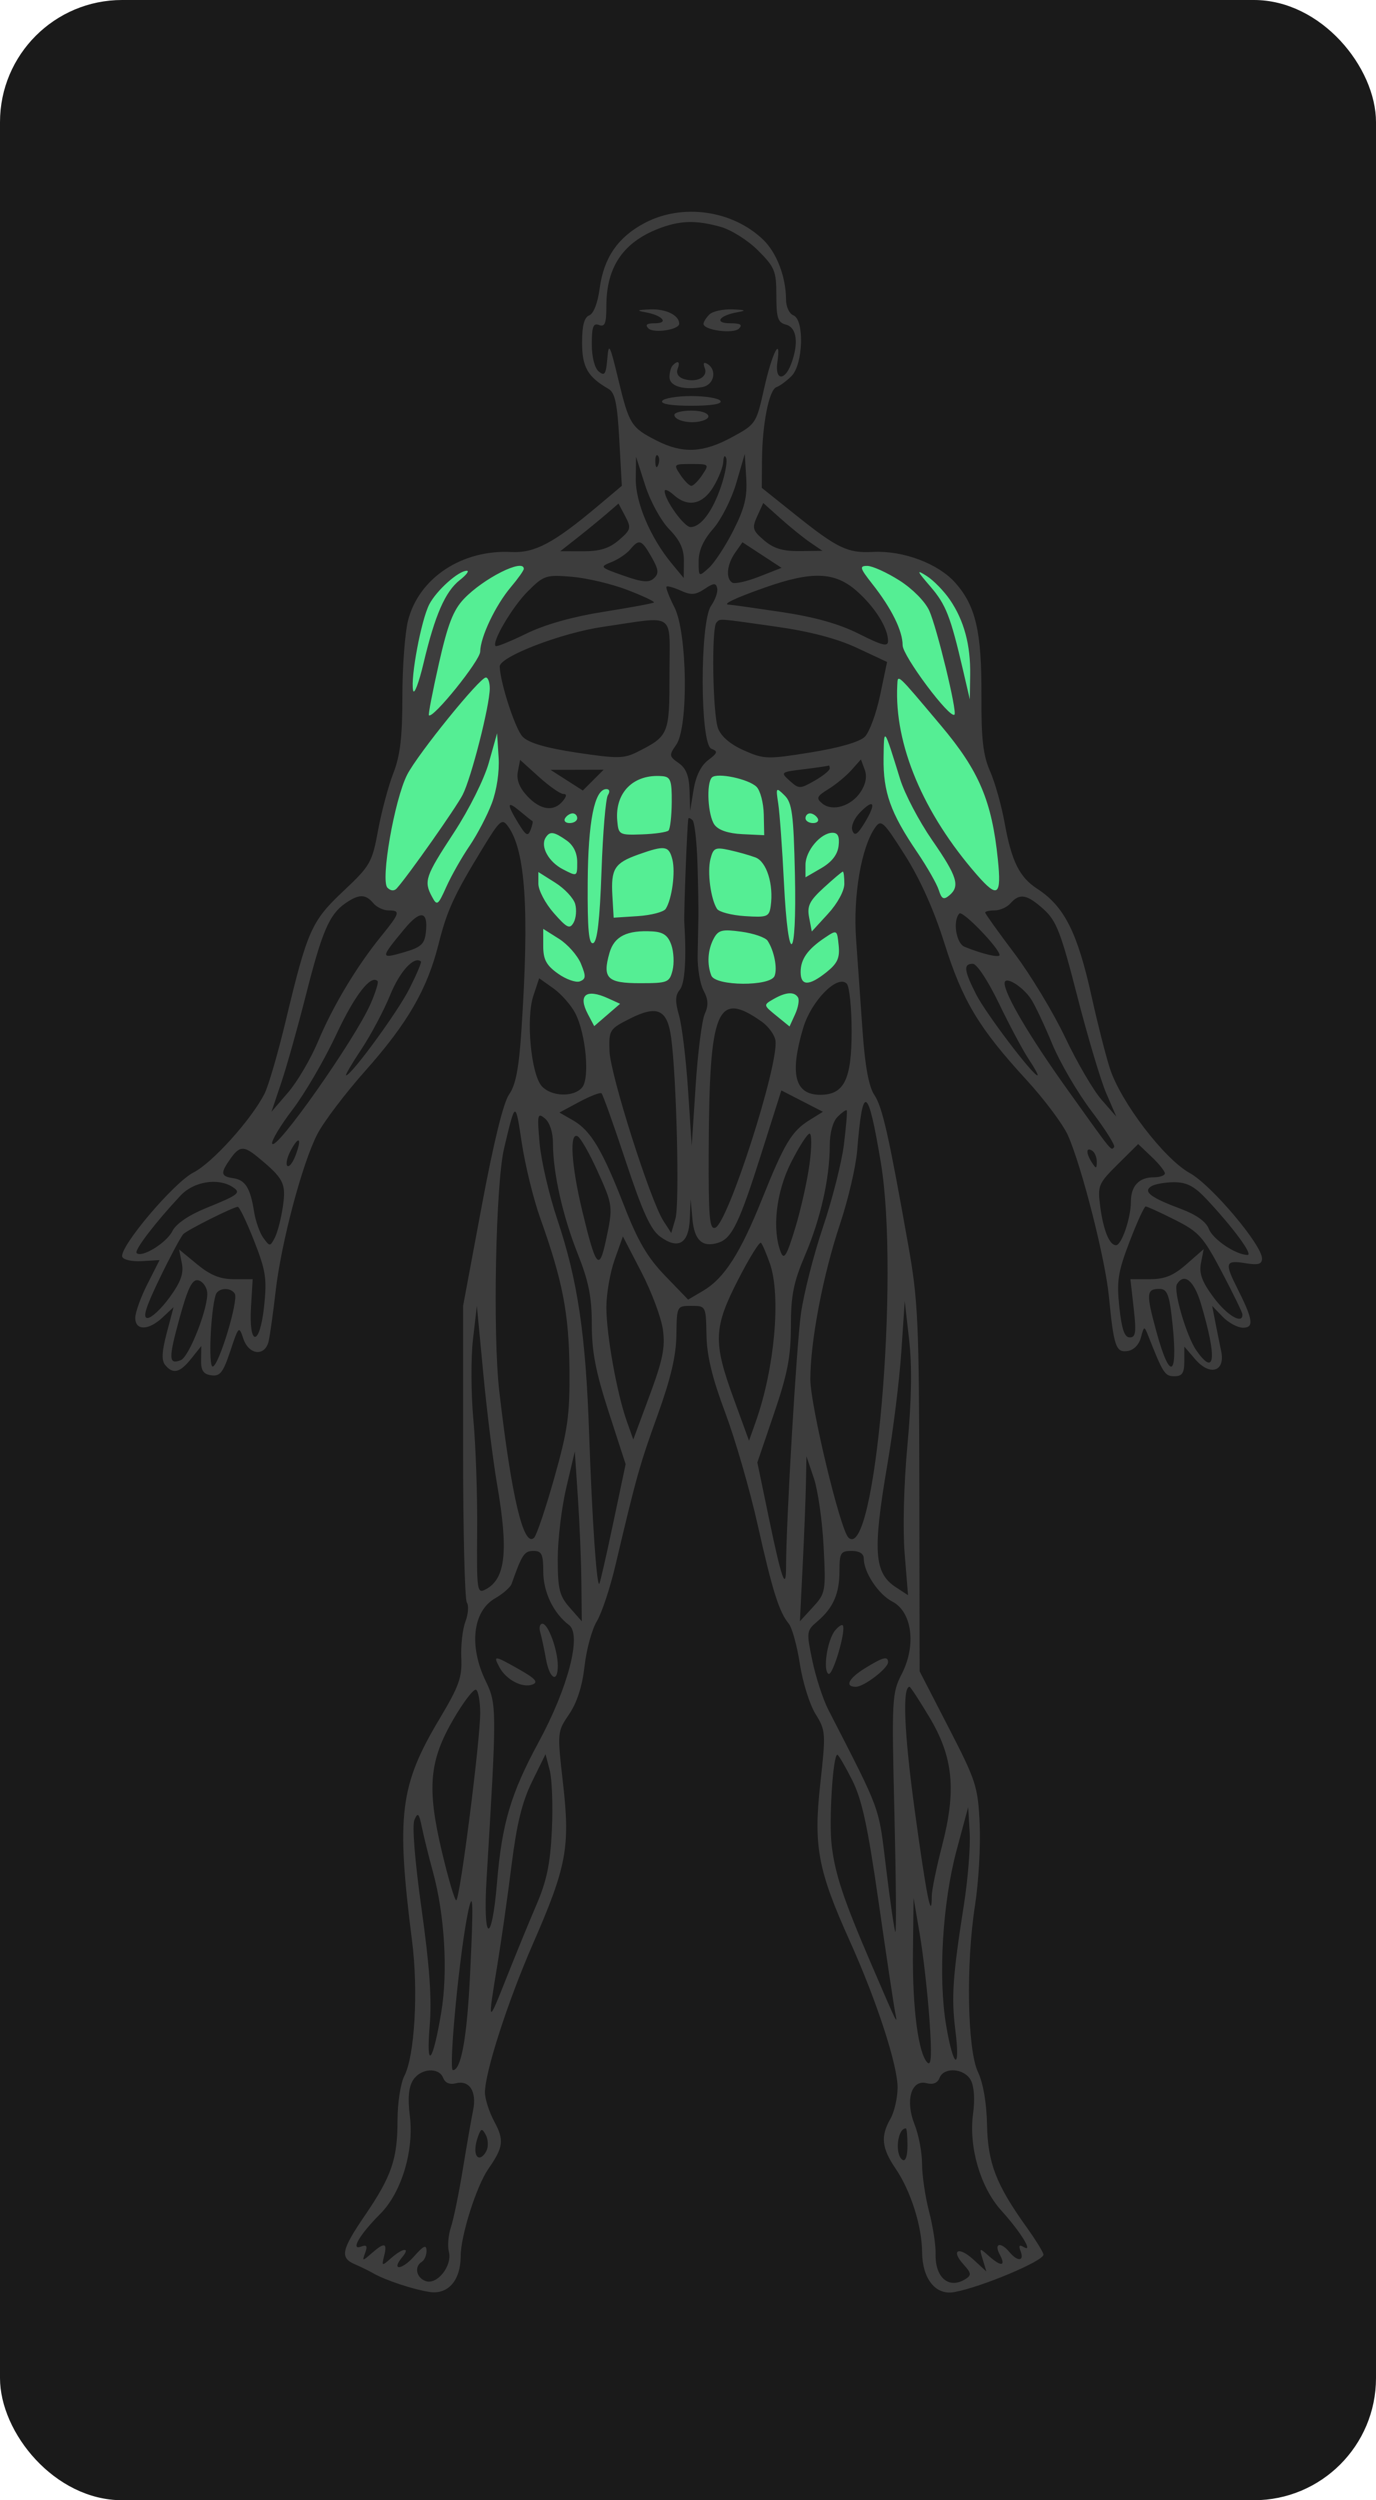 <?xml version="1.0" encoding="UTF-8"?> <svg xmlns="http://www.w3.org/2000/svg" width="169" height="307" viewBox="0 0 169 307" fill="none"> <rect width="169" height="307" rx="15" fill="#1A1A1A"></rect> <path d="M50.7 109.65L47.55 110.7L46.85 108.6V103.35L48.6 96L50.7 90.75L54.9 87.6L60.15 81.3L62.25 87.6V97.05L58.05 105.1L53.5 113.15L50.7 109.65Z" fill="#55EE94"></path> <path d="M119.65 109.65L122.8 110.7L123.5 108.6V103.35L121.75 96L119.65 90.75L115.45 87.6L110.2 81.3L108.1 87.6V97.05L112.3 105.1L116.85 113.15L119.65 109.65Z" fill="#55EE94"></path> <path d="M80.8 93.9C79.4 92.85 67.85 97.05 65.4 105.45V117.7L70.3 122.6L73.1 127.5L76.6 124.35L82.2 122.25L83.25 118.4L83.6 100.2H85.7L86.4 104.05C86.634 106.85 86.96 113.15 86.4 115.95C85.84 118.75 87.334 121.55 88.15 122.6H90.6L96.9 128.2C97.367 127.15 98.37 124.7 98.65 123.3C99 121.55 102.5 120.15 103.55 118.75C104.6 117.35 104.25 111.75 104.25 110C104.25 108.25 104.6 107.2 104.25 104.4C103.9 101.6 100.4 99.15 98.65 97.75C96.9 96.35 91.65 93.9 88.5 93.9C85.98 93.9 85.584 97.633 85.7 99.5C85 100.083 83.67 100.62 83.95 98.1C84.3 94.95 82.2 94.95 80.8 93.9Z" fill="#55EE94"></path> <path d="M50 82.35L50.7 90.75L59.45 84.8L60.5 76.75L62.95 73.95L66.8 68.7H61.2L55.6 70.1L51.4 73.95L50 82.35Z" fill="#55EE94"></path> <path d="M120 82.35L119.3 90.75L110.55 84.8L109.5 76.75L107.05 73.95L103.2 68.7H108.8L114.4 70.1L118.6 73.95L120 82.35Z" fill="#55EE94"></path> <path fill-rule="evenodd" clip-rule="evenodd" d="M79.19 27.375C75.892 29.113 74.151 31.644 73.648 35.432C73.413 37.201 72.902 38.52 72.374 38.723C71.757 38.959 71.491 39.963 71.491 42.059C71.491 45.069 72.173 46.27 74.716 47.738C75.54 48.214 75.811 49.472 76.061 53.994L76.373 59.654L73.485 62.084C68.024 66.68 65.683 67.928 62.807 67.78C56.73 67.465 51.429 70.986 50.113 76.208C49.732 77.716 49.421 81.905 49.421 85.516C49.421 90.502 49.154 92.769 48.311 94.934C47.7 96.503 46.855 99.664 46.434 101.957C45.708 105.904 45.479 106.304 42.184 109.405C38.254 113.102 37.756 114.224 35.094 125.343C34.133 129.358 32.953 133.403 32.472 134.331C30.808 137.546 26.07 142.792 23.774 143.962C21.335 145.205 14.606 153.172 15.018 154.328C15.148 154.689 16.231 154.927 17.426 154.854L19.599 154.723L18.107 157.664C17.286 159.283 16.614 161.151 16.614 161.818C16.614 163.412 18.243 163.387 19.97 161.767L21.316 160.505L20.48 163.67C19.875 165.961 19.822 167.051 20.29 167.614C21.253 168.773 22.097 168.566 23.48 166.833L24.725 165.274L24.696 166.982C24.674 168.287 24.969 168.732 25.95 168.872C27.023 169.025 27.405 168.537 28.285 165.893C29.31 162.813 29.352 162.774 29.885 164.37C30.566 166.407 32.563 166.598 33 164.668C33.167 163.93 33.55 161.182 33.851 158.561C34.54 152.568 37.116 142.862 38.973 139.261C39.752 137.751 42.416 134.236 44.893 131.451C50.054 125.646 52.468 121.472 53.854 115.959C54.907 111.775 55.743 109.955 59.289 104.141C61.386 100.702 61.661 100.462 62.378 101.441C64.549 104.407 65.027 111.685 64.032 126.639C63.728 131.203 63.329 133.257 62.527 134.385C61.828 135.369 60.618 140.302 59.157 148.134L56.877 160.348V178.223C56.877 188.054 57.084 196.4 57.337 196.769C57.591 197.139 57.513 198.192 57.164 199.108C56.815 200.024 56.587 202.032 56.657 203.569C56.767 205.959 56.377 207.048 53.978 211.062C49.097 219.231 48.647 222.888 50.617 238.401C51.389 244.48 50.93 252.448 49.667 254.887C49.199 255.791 48.825 258.209 48.825 260.327C48.825 265.097 48.105 267.207 44.849 271.985C41.906 276.302 41.718 277.221 43.605 278.036C44.344 278.355 45.35 278.848 45.842 279.133C47.306 279.98 50.78 281.132 52.778 281.431C55.037 281.77 56.579 279.992 56.579 277.05C56.579 274.527 58.512 268.427 59.981 266.31C61.835 263.641 61.94 262.799 60.712 260.51C60.079 259.33 59.562 257.724 59.562 256.94C59.562 254.432 62.361 245.76 65.464 238.659C69.592 229.209 70.042 226.806 69.149 218.973C68.433 212.683 68.436 212.643 69.901 210.486C70.869 209.062 71.517 207.042 71.793 204.591C72.023 202.541 72.702 200.059 73.301 199.075C73.899 198.09 74.927 195.007 75.583 192.223C78.145 181.357 78.579 179.809 80.767 173.754C82.379 169.292 83.041 166.472 83.075 163.923C83.123 160.359 83.128 160.348 84.912 160.348C86.695 160.348 86.702 160.363 86.769 163.923C86.816 166.474 87.475 169.204 89.071 173.456C90.3 176.733 92.086 182.9 93.04 187.16C94.871 195.344 95.681 197.918 96.88 199.374C97.285 199.866 97.896 202.086 98.237 204.309C98.578 206.532 99.443 209.298 100.159 210.456C101.419 212.491 101.438 212.777 100.746 219.031C99.9 226.686 100.455 229.649 104.357 238.304C107.682 245.681 110.267 253.613 110.242 256.363C110.23 257.625 109.837 259.329 109.369 260.148C108.131 262.31 108.28 263.757 109.999 266.284C111.857 269.016 113.226 273.328 113.252 276.533C113.28 279.82 114.91 281.857 117.186 281.448C120.487 280.855 128.158 277.637 128.158 276.845C128.158 276.584 127.224 275.066 126.084 273.472C122.338 268.24 121.323 265.612 121.228 260.898C121.174 258.214 120.753 255.766 120.114 254.421C118.806 251.668 118.621 241.165 119.754 233.932C120.191 231.146 120.447 226.668 120.323 223.98C120.112 219.371 119.896 218.698 116.523 212.153L112.947 205.214L112.912 182.781C112.879 162.352 112.758 159.683 111.554 152.9C109.144 139.318 108.378 135.934 107.377 134.43C106.708 133.424 106.243 130.908 105.945 126.684C105.702 123.243 105.341 118.12 105.143 115.299C104.769 109.975 105.783 104.04 107.48 101.62C108.216 100.57 108.493 100.827 111.148 105.013C113.012 107.953 114.712 111.744 115.992 115.817C118.214 122.886 120.222 126.232 126.046 132.572C128.265 134.987 130.571 138.07 131.17 139.422C132.866 143.253 135.739 154.544 136.191 159.156C136.799 165.365 137.051 166.101 138.496 165.891C139.239 165.783 139.897 165.11 140.13 164.221C140.496 162.824 140.549 162.805 140.988 163.923C142.844 168.644 143.064 168.987 144.233 168.987C145.2 168.987 145.456 168.605 145.456 167.167V165.346L146.8 166.907C148.608 169.006 150.509 168.42 149.987 165.922C149.791 164.986 149.462 163.35 149.254 162.284L148.876 160.348L150.172 161.689C150.885 162.426 152.012 163.029 152.677 163.029C154.05 163.029 153.897 162.01 151.941 158.137C150.392 155.071 150.507 154.711 152.912 155.101C154.534 155.364 155 155.236 155 154.53C155 152.867 148.776 145.501 146.144 144.049C142.978 142.302 137.618 135.279 136.303 131.153C135.781 129.514 134.794 125.634 134.11 122.529C132.342 114.497 130.741 111.307 127.382 109.123C125.203 107.707 124.234 105.745 123.388 101.039C123.008 98.922 122.204 96.07 121.601 94.699C120.741 92.741 120.513 90.76 120.541 85.463C120.581 77.619 119.85 74.425 117.368 71.602C115.259 69.202 110.941 67.577 107.185 67.77C104.081 67.929 102.842 67.329 97.588 63.124L93.561 59.901L93.588 56.501C93.622 52.044 94.457 47.837 95.37 47.533C95.769 47.4 96.6 46.788 97.215 46.174C98.651 44.739 98.816 39.246 97.439 38.718C96.947 38.529 96.542 37.667 96.54 36.8C96.534 33.997 95.397 31.024 93.714 29.414C89.943 25.805 83.805 24.944 79.19 27.375ZM88.478 27.846C89.799 28.213 91.848 29.501 93.1 30.752C95.158 32.807 95.351 33.281 95.351 36.278C95.351 39.054 95.534 39.603 96.544 39.867C97.874 40.214 98.122 42.181 97.155 44.72C96.346 46.846 95.152 46.684 95.474 44.492C95.975 41.075 94.817 43.354 93.854 47.679C92.888 52.015 92.843 52.084 89.897 53.685C86.345 55.616 83.841 55.728 80.641 54.097C77.509 52.501 77.27 52.118 75.929 46.546C74.894 42.249 74.761 42.004 74.589 44.055C74.428 45.955 74.255 46.213 73.541 45.62C73.03 45.197 72.684 43.833 72.684 42.239C72.684 40.108 72.866 39.636 73.579 39.91C74.293 40.183 74.474 39.71 74.474 37.571C74.474 32.643 76.659 29.565 81.334 27.91C83.709 27.068 85.611 27.051 88.478 27.846ZM79.246 38.336C81.351 38.713 82.213 39.694 80.439 39.694C79.434 39.694 79.195 39.882 79.636 40.323C80.282 40.967 83.421 40.491 83.421 39.749C83.421 38.715 81.806 37.914 79.872 37.988C78.243 38.05 78.098 38.131 79.246 38.336ZM87.119 38.622C86.726 39.015 86.404 39.53 86.404 39.766C86.404 40.544 90.071 41.036 90.757 40.35C91.235 39.873 90.944 39.694 89.684 39.694C87.672 39.694 88.297 38.745 90.579 38.336C91.727 38.131 91.582 38.05 89.953 37.988C88.788 37.943 87.513 38.228 87.119 38.622ZM82.626 44.858C82.407 45.076 82.228 45.728 82.228 46.306C82.228 47.419 83.913 47.931 86.254 47.53C87.694 47.284 88.111 45.445 86.899 44.696C86.437 44.411 86.323 44.584 86.563 45.207C86.986 46.309 85.56 47.035 83.964 46.529C83.328 46.327 83.022 45.834 83.217 45.324C83.567 44.412 83.291 44.194 82.626 44.858ZM81.334 49.227C81.102 49.602 82.433 49.823 84.912 49.823C87.392 49.823 88.723 49.602 88.491 49.227C88.289 48.9 86.678 48.632 84.912 48.632C83.147 48.632 81.536 48.9 81.334 49.227ZM82.825 50.945C82.825 51.6 84.564 52.045 85.956 51.746C87.802 51.351 87.069 50.419 84.912 50.419C83.764 50.419 82.825 50.656 82.825 50.945ZM80.846 57.085C80.656 57.56 80.514 57.419 80.486 56.724C80.46 56.096 80.601 55.745 80.799 55.943C80.997 56.141 81.019 56.655 80.846 57.085ZM88.546 59.763C87.508 62.806 86.067 64.719 84.811 64.719C84.027 64.719 81.638 61.402 81.634 60.307C81.633 60.01 82.123 60.211 82.723 60.753C84.464 62.328 86.278 61.974 87.603 59.803C88.253 58.738 88.808 57.33 88.834 56.675C88.862 56.02 89.02 55.823 89.188 56.238C89.355 56.652 89.066 58.239 88.546 59.763ZM90.077 65.124C89.113 67.031 87.757 69.102 87.065 69.727C85.81 70.859 85.807 70.857 85.807 68.911C85.807 67.595 86.388 66.3 87.594 64.928C88.577 63.81 89.853 61.284 90.428 59.316L91.474 55.738L91.653 58.697C91.793 61.022 91.456 62.398 90.077 65.124ZM82.188 64.975C83.528 66.356 84.012 67.411 83.996 68.918L83.975 70.975L82.497 69.187C79.885 66.03 78.05 61.707 78.085 58.793L78.117 56.079L79.238 59.584C79.868 61.555 81.16 63.916 82.188 64.975ZM86.254 58.314C85.764 59.051 85.161 59.654 84.912 59.654C84.664 59.654 84.061 59.051 83.57 58.314C82.7 57.003 82.73 56.973 84.912 56.973C87.095 56.973 87.125 57.003 86.254 58.314ZM76.01 66.321C74.824 67.34 73.679 67.696 71.607 67.691L68.807 67.685L70.884 66.053C72.026 65.155 73.636 63.838 74.463 63.127L75.965 61.832L76.789 63.388C77.552 64.829 77.495 65.045 76.01 66.321ZM99.532 66.624L101.018 67.635L98.218 67.667C96.136 67.69 95.014 67.351 93.843 66.345C92.418 65.12 92.339 64.84 93.006 63.378L93.742 61.764L95.894 63.688C97.077 64.747 98.715 66.068 99.532 66.624ZM80.021 68.396C80.896 69.933 80.951 70.411 80.319 71.003C79.708 71.574 78.912 71.505 76.562 70.677C73.675 69.659 73.628 69.606 75.095 69.022C75.929 68.689 76.968 67.987 77.405 67.462C78.504 66.14 78.793 66.243 80.021 68.396ZM93.24 70.804C91.727 71.398 90.242 71.73 89.938 71.543C89.109 71.031 89.273 69.316 90.287 67.869L91.188 66.584L93.59 68.155L95.991 69.725L93.24 70.804ZM64.334 69.846C64.334 70.045 63.621 71.05 62.75 72.081C60.851 74.327 58.996 78.228 58.978 80.013C58.967 81.113 53.157 88.316 52.676 87.828C52.584 87.734 53.137 84.878 53.904 81.48C54.994 76.656 55.668 74.913 56.983 73.531C59.389 71.003 64.334 68.523 64.334 69.846ZM110.449 71.263C112.074 72.291 113.624 73.86 114.133 74.986C115.076 77.08 117.58 87.4 117.229 87.75C116.667 88.312 110.86 80.543 110.86 79.228C110.86 77.455 109.506 74.715 107.149 71.719C105.601 69.752 105.525 69.485 106.517 69.485C107.137 69.485 108.906 70.285 110.449 71.263ZM56.471 71.229C54.684 72.634 53.417 75.533 52.027 81.402C51.445 83.859 50.865 85.38 50.738 84.78C50.404 83.196 51.733 76.124 52.724 74.209C53.611 72.496 56.31 70.081 57.337 70.081C57.665 70.081 57.275 70.598 56.471 71.229ZM116.67 73.647C118.406 76.188 119.215 79.194 119.158 82.891L119.111 85.87L118.281 82.295C116.742 75.673 116.182 74.24 114.263 72.013C112.573 70.052 112.525 69.904 113.842 70.743C114.662 71.266 115.935 72.572 116.67 73.647ZM77.05 72.436C78.959 73.171 80.43 73.863 80.32 73.974C80.209 74.085 77.438 74.599 74.164 75.116C70.33 75.721 66.942 76.677 64.647 77.8C62.686 78.759 60.985 79.447 60.867 79.329C60.373 78.835 62.92 74.512 64.829 72.606C66.788 70.648 67.056 70.559 70.235 70.822C72.074 70.975 75.141 71.701 77.05 72.436ZM105.203 72.552C107.436 74.511 109.07 77.109 109.07 78.7C109.07 79.448 108.374 79.28 105.517 77.84C103.071 76.606 100.099 75.768 95.977 75.15C92.685 74.656 89.81 74.252 89.589 74.252C88.571 74.252 90.195 73.465 93.945 72.144C99.739 70.101 102.523 70.203 105.203 72.552ZM87.34 74.373C85.938 76.372 85.965 91.4 87.371 91.939C88.201 92.257 88.144 92.457 86.973 93.338C86.096 94 85.457 95.297 85.186 96.97L84.763 99.574L84.689 97.076C84.635 95.264 84.268 94.335 83.355 93.696C82.172 92.869 82.154 92.732 83.057 91.444C84.572 89.283 84.419 77.674 82.834 74.568C82.182 73.291 81.745 72.152 81.862 72.036C81.979 71.919 82.77 72.141 83.622 72.528C84.877 73.1 85.427 73.06 86.532 72.32C87.654 71.569 87.929 71.552 88.086 72.222C88.191 72.671 87.855 73.639 87.34 74.373ZM82.228 82.799C82.228 90.171 82.144 90.374 78.291 92.322C76.643 93.155 75.835 93.165 70.88 92.422C67.076 91.851 64.965 91.234 64.199 90.47C63.309 89.58 61.476 83.998 61.373 81.857C61.313 80.648 68.933 77.713 74.074 76.965C83.159 75.641 82.228 74.975 82.228 82.799ZM95.329 76.947C99.501 77.54 102.793 78.405 105.26 79.558L108.95 81.282L108.095 85.364C107.625 87.609 106.78 89.904 106.217 90.465C105.578 91.102 103.086 91.823 99.581 92.387C94.246 93.246 93.842 93.234 91.377 92.145C89.724 91.415 88.57 90.434 88.191 89.439C87.53 87.703 87.369 77.061 87.995 76.437C88.493 75.939 87.966 75.902 95.329 76.947ZM60.154 84.53C60.147 86.654 57.875 95.561 56.82 97.6C55.982 99.219 50.139 107.515 48.736 109.078C48.418 109.433 47.989 109.405 47.587 109.003C46.714 108.131 48.449 98.178 50.004 95.132C51.301 92.594 58.916 83.189 59.675 83.189C59.941 83.189 60.156 83.793 60.154 84.53ZM115.593 89.122C120.254 94.658 121.821 98.352 122.559 105.546C123.014 109.99 122.543 110.345 120.018 107.459C113.379 99.867 109.823 91.409 110.203 84.113C110.274 82.747 110.062 82.55 115.593 89.122ZM110.558 95.683C111.113 97.476 112.884 100.846 114.494 103.172C117.584 107.638 117.948 108.823 116.577 109.959C115.898 110.522 115.647 110.39 115.299 109.288C115.062 108.533 113.857 106.426 112.622 104.605C109.38 99.828 108.467 97.264 108.521 93.096C108.571 89.201 108.539 89.16 110.558 95.683ZM60.401 98.646C59.838 100.14 58.6 102.502 57.65 103.896C56.7 105.29 55.427 107.536 54.821 108.887C53.793 111.181 53.676 111.262 53.062 110.116C52.03 108.19 52.218 107.637 55.73 102.268C57.622 99.379 59.467 95.682 60.044 93.629L61.053 90.041L61.239 92.986C61.351 94.752 61.016 97.017 60.401 98.646ZM69.18 97.489C69.64 97.489 69.617 97.768 69.106 98.382C68.001 99.711 66.35 99.469 64.747 97.742C63.787 96.708 63.414 95.735 63.6 94.758L63.878 93.307L66.195 95.398C67.47 96.548 68.813 97.489 69.18 97.489ZM105.709 97.23C104.554 98.992 102.24 99.694 100.994 98.661C100.209 98.01 100.307 97.779 101.747 96.892C102.658 96.331 103.929 95.282 104.571 94.561L105.738 93.25L106.204 94.508C106.51 95.334 106.34 96.268 105.709 97.23ZM101.909 94.361C101.906 94.606 101.065 95.285 100.038 95.869C98.247 96.888 98.123 96.888 96.99 95.869C95.835 94.832 95.874 94.799 98.711 94.454C100.308 94.26 101.682 94.059 101.763 94.007C101.845 93.956 101.911 94.115 101.909 94.361ZM72.862 95.788L71.582 97.068L69.598 95.799L67.614 94.53L70.878 94.52L74.142 94.51L72.862 95.788ZM82.503 98.506C82.489 100.212 82.311 101.776 82.107 101.98C81.902 102.184 80.436 102.397 78.85 102.453C76.051 102.55 75.96 102.5 75.81 100.766C75.509 97.298 77.824 95.008 81.334 95.303C82.364 95.39 82.523 95.825 82.503 98.506ZM92.911 96.606C93.374 97.056 93.776 98.578 93.806 99.988L93.86 102.553L91.184 102.426C89.449 102.344 88.243 101.938 87.754 101.27C86.94 100.158 86.723 96.177 87.438 95.462C88.066 94.835 91.917 95.639 92.911 96.606ZM74.658 97.638C74.393 98.048 74.041 102.249 73.877 106.974C73.67 112.944 73.359 115.638 72.857 115.804C72.315 115.984 72.146 114.135 72.181 108.404C72.228 100.834 73.014 96.893 74.479 96.893C74.868 96.893 74.942 97.2 74.658 97.638ZM97.632 107.34C97.875 118.203 96.817 119.007 96.284 108.363C96.075 104.185 95.76 99.827 95.584 98.68C95.275 96.67 95.303 96.633 96.351 97.657C97.284 98.568 97.466 99.945 97.632 107.34ZM106.193 101.034C105.314 102.479 104.965 102.701 104.692 101.991C104.487 101.459 104.897 100.499 105.66 99.725C107.377 97.982 107.648 98.645 106.193 101.034ZM65.392 100.823C65.481 100.862 65.38 101.349 65.166 101.904C64.843 102.745 64.589 102.606 63.661 101.082C62.187 98.662 62.251 98.25 63.886 99.624C64.625 100.245 65.302 100.785 65.392 100.823ZM70.895 100.468C70.895 100.796 70.476 101.064 69.965 101.064C69.454 101.064 69.201 100.796 69.404 100.468C69.606 100.14 70.025 99.872 70.334 99.872C70.643 99.872 70.895 100.14 70.895 100.468ZM100.421 100.468C100.624 100.796 100.371 101.064 99.86 101.064C99.349 101.064 98.93 100.796 98.93 100.468C98.93 100.14 99.182 99.872 99.491 99.872C99.8 99.872 100.218 100.14 100.421 100.468ZM85.664 106.029C85.749 108.705 85.8 111.699 85.777 112.682C85.754 113.665 85.712 115.754 85.684 117.324C85.655 118.895 85.984 120.836 86.414 121.639C86.995 122.723 87.032 123.458 86.56 124.494C86.21 125.261 85.706 129.218 85.44 133.288L84.957 140.686L84.506 133.834C84.259 130.065 83.762 125.957 83.403 124.704C82.907 122.972 82.927 122.214 83.487 121.541C84.119 120.779 84.324 117.76 84.046 113.278C83.974 112.107 84.407 101.004 84.544 100.517C84.583 100.381 84.816 100.47 85.062 100.716C85.307 100.962 85.579 103.353 85.664 106.029ZM69.569 103.183C70.433 103.787 70.895 104.727 70.895 105.879C70.895 107.643 70.89 107.646 69.148 106.746C67.372 105.829 66.34 103.947 67.014 102.857C67.522 102.035 68.019 102.099 69.569 103.183ZM102.996 103.865C102.87 104.941 102.164 105.848 100.869 106.601L98.93 107.727V106.183C98.93 104.47 100.802 102.255 102.25 102.255C102.914 102.255 103.13 102.721 102.996 103.865ZM82.581 105.537C82.973 107.098 82.529 110.395 81.765 111.595C81.519 111.98 79.98 112.382 78.343 112.489L75.369 112.682L75.213 110.001C75.021 106.684 75.471 105.97 78.411 104.923C81.663 103.766 82.154 103.838 82.581 105.537ZM92.784 105.283C94.161 105.802 95.035 108.593 94.657 111.264C94.472 112.573 94.227 112.667 91.482 112.489C89.845 112.382 88.306 111.98 88.06 111.595C87.288 110.382 86.853 107.092 87.255 105.494C87.6 104.119 87.841 104.001 89.557 104.374C90.611 104.603 92.063 105.012 92.784 105.283ZM70.644 111.001C70.841 111.714 70.755 112.739 70.453 113.279C69.98 114.124 69.641 113.961 68.013 112.11C66.974 110.927 66.123 109.311 66.123 108.518V107.077L68.204 108.39C69.348 109.112 70.446 110.287 70.644 111.001ZM103.702 108.52C103.702 109.389 102.863 110.934 101.703 112.197L99.705 114.376L99.377 112.661C99.105 111.242 99.417 110.609 101.194 108.985C102.373 107.905 103.42 107.022 103.52 107.022C103.62 107.022 103.702 107.696 103.702 108.52ZM45.842 110.895C46.251 111.386 47.089 111.789 47.705 111.789C49.226 111.789 49.139 112.095 46.808 114.965C43.799 118.67 40.886 123.527 39.061 127.881C38.167 130.014 36.514 132.829 35.388 134.137L33.341 136.515L34.545 132.94C35.208 130.974 36.559 126.174 37.548 122.273C39.546 114.388 40.438 112.299 42.393 110.931C44.057 109.766 44.898 109.758 45.842 110.895ZM128.17 111.64C129.751 113.062 130.297 114.472 132.314 122.335C133.592 127.316 135.193 132.678 135.872 134.251L137.107 137.111L135.284 135.026C134.28 133.879 132.276 130.445 130.828 127.395C129.38 124.345 126.577 119.703 124.598 117.08C122.619 114.457 121 112.194 121 112.049C121 111.906 121.526 111.789 122.17 111.789C122.813 111.789 123.685 111.396 124.108 110.917C125.232 109.644 126.13 109.804 128.17 111.64ZM52.301 114.523C52.137 115.941 51.697 116.329 49.556 116.945C46.688 117.771 46.693 117.656 49.682 114.056C51.657 111.675 52.612 111.846 52.301 114.523ZM122.764 117.258C122.788 117.646 120.678 117.154 118.465 116.255C117.425 115.833 116.991 113.012 117.837 112.168C118.231 111.774 122.71 116.402 122.764 117.258ZM71.351 118.331C71.987 119.877 71.967 120.213 71.222 120.499C70.737 120.685 69.526 120.258 68.53 119.549C67.099 118.531 66.719 117.821 66.719 116.158V114.055L68.658 115.278C69.724 115.95 70.936 117.324 71.351 118.331ZM82.453 116.025C82.751 116.88 82.818 118.287 82.601 119.153C82.228 120.635 81.998 120.726 78.62 120.726C74.572 120.726 73.962 120.12 74.86 116.992C75.442 114.967 77.009 114.186 80.13 114.367C81.463 114.444 82.044 114.859 82.453 116.025ZM94.28 115.517C95.078 116.735 95.502 118.876 95.136 119.831C94.632 121.142 87.869 121.101 87.362 119.783C86.813 118.355 86.927 116.614 87.657 115.251C88.225 114.191 88.683 114.077 91.054 114.402C92.562 114.608 94.013 115.11 94.28 115.517ZM101.513 119.37C99.358 121.093 98.334 121.087 98.334 119.35C98.334 117.771 99.192 116.557 101.316 115.135C102.8 114.142 102.808 114.147 103.005 116.079C103.161 117.626 102.858 118.295 101.513 119.37ZM50.278 121.412C48.842 124.258 43.148 132.046 42.504 132.046C42.365 132.046 43.211 130.603 44.383 128.839C45.556 127.074 47.152 124.068 47.929 122.158C49.103 119.271 50.874 117.346 51.698 118.06C51.803 118.15 51.164 119.658 50.278 121.412ZM122.714 123.258C124.017 125.961 125.666 129.045 126.38 130.11C127.094 131.175 127.565 132.046 127.426 132.046C126.845 132.046 121.054 124.401 119.884 122.09C118.389 119.137 118.303 118.343 119.48 118.343C119.976 118.343 121.359 120.445 122.714 123.258ZM45.517 123.252C43.611 127.617 33.802 141.545 33.426 140.419C33.313 140.081 34.449 138.192 35.949 136.222C37.449 134.251 39.854 130.124 41.291 127.051C43.563 122.195 45.543 119.633 46.378 120.467C46.514 120.603 46.127 121.856 45.517 123.252ZM70.656 124.415C71.953 126.921 72.459 132.372 71.501 133.525C70.481 134.752 67.717 134.668 66.544 133.374C65.224 131.916 64.58 125.081 65.501 122.293L66.22 120.118L67.97 121.362C68.933 122.047 70.141 123.421 70.656 124.415ZM104.597 126.651C104.597 132.559 103.67 134.43 100.746 134.43C97.612 134.43 96.962 131.892 98.645 126.229C99.634 122.904 102.845 119.631 103.993 120.778C104.325 121.11 104.597 123.753 104.597 126.651ZM126.642 122.689C127.119 123.418 128.286 125.889 129.233 128.18C130.18 130.47 132.352 134.185 134.06 136.436C135.767 138.687 137.016 140.675 136.836 140.855C136.413 141.278 136.786 141.737 131.145 133.852C126.478 127.328 123.386 122.097 123.386 120.725C123.386 119.763 125.597 121.098 126.642 122.689ZM74.693 122.586L76.161 123.254L74.572 124.625L72.983 125.996L72.211 124.539C70.952 122.162 71.982 121.352 74.693 122.586ZM98.008 122.469C98.195 122.772 98.039 123.699 97.66 124.53L96.972 126.039L95.354 124.723C93.745 123.414 93.743 123.403 94.991 122.683C96.514 121.805 97.552 121.732 98.008 122.469ZM82.431 127.412C83.103 132.401 83.472 147.865 82.963 149.617L82.444 151.399L81.481 149.915C79.879 147.447 74.952 131.936 74.859 129.067C74.775 126.468 74.852 126.346 77.388 125.068C80.74 123.379 81.965 123.948 82.431 127.412ZM93.561 125.452C94.382 126.032 95.137 127.07 95.24 127.761C95.677 130.693 89.43 150.144 87.856 150.747C87.133 151.025 87.007 149.536 87.044 141.114C87.119 123.833 88.062 121.568 93.561 125.452ZM76.86 142.604C78.901 148.769 79.909 150.98 81.064 151.833C83.288 153.472 84.591 152.714 84.719 149.708L84.822 147.24L85.048 149.72C85.284 152.311 86.278 153.209 88.224 152.593C89.887 152.065 90.802 150.176 93.472 141.757L95.966 133.891L98.518 135.203L101.071 136.515L99.436 137.529C97.237 138.894 96.352 140.361 93.621 147.167C90.921 153.895 88.958 156.959 86.368 158.487L84.516 159.579L81.687 156.648C79.523 154.406 78.343 152.394 76.669 148.095C73.988 141.204 72.562 138.817 70.386 137.57L68.709 136.608L71.144 135.302C72.483 134.583 73.713 134.108 73.877 134.246C74.041 134.383 75.383 138.144 76.86 142.604ZM108.184 142.761C110.53 156.859 107.473 192.059 104.189 188.778C103.187 187.778 99.526 172.536 99.526 169.368C99.526 164.686 101.081 156.546 103.166 150.312C104.17 147.311 105.119 143.248 105.277 141.282C105.946 132.938 106.606 133.273 108.184 142.761ZM66.353 149.576C69.1 157.256 69.878 161.271 69.941 168.094C69.992 173.777 69.746 175.552 68.083 181.448C67.028 185.189 65.912 188.502 65.603 188.812C64.313 190.1 62.826 183.845 61.319 170.802C60.511 163.802 60.88 145.331 61.915 140.984C63.314 135.108 63.297 135.113 64.087 140.341C64.504 143.101 65.523 147.257 66.353 149.576ZM103.652 140.52C103.379 142.722 102.224 147.28 101.086 150.649C99.949 154.017 98.73 158.784 98.379 161.242C97.833 165.069 96.544 186.953 96.544 192.404C96.544 195.451 95.992 193.899 94.473 186.585L93.017 179.575L95.075 173.536C96.724 168.694 97.133 166.577 97.136 162.847C97.14 159.037 97.458 157.453 98.897 154.075C100.796 149.617 101.912 144.635 101.912 140.619C101.912 139.083 102.292 137.711 102.878 137.125C103.41 136.594 103.912 136.24 103.995 136.338C104.079 136.435 103.924 138.317 103.652 140.52ZM67.912 140.352C67.912 143.969 69.1 149.279 70.946 153.923C72.307 157.344 72.684 159.237 72.684 162.637C72.684 165.974 73.166 168.464 74.762 173.383L76.84 179.787L75.307 187.048C74.463 191.042 73.698 194.386 73.606 194.479C73.281 194.808 72.714 186.437 72.361 176.137C71.94 163.844 70.957 157.213 68.449 149.736C67.439 146.725 66.461 142.518 66.275 140.388C65.964 136.831 66.017 136.582 66.925 137.333C67.518 137.824 67.912 139.029 67.912 140.352ZM73.355 143.733C75.299 148.017 75.314 148.133 74.403 152.373C73.592 156.152 73.175 155.617 71.502 148.645C70.155 143.033 69.912 138.888 70.969 139.54C71.338 139.768 72.412 141.655 73.355 143.733ZM99.427 142.92C99.154 144.969 98.359 148.521 97.661 150.815C96.649 154.143 96.296 154.745 95.914 153.794C94.794 151.01 95.312 146.39 97.149 142.754C98.138 140.797 99.167 139.196 99.436 139.196C99.705 139.196 99.701 140.872 99.427 142.92ZM36.298 141.878C35.952 142.788 35.497 143.36 35.287 143.151C35.077 142.941 35.264 142.1 35.702 141.282C36.732 139.36 37.112 139.74 36.298 141.878ZM143.07 144.074C143.07 144.341 142.453 144.559 141.698 144.559C139.889 144.559 138.895 145.626 138.895 147.568C138.895 149.562 137.751 152.9 137.068 152.9C136.259 152.9 135.51 151.06 135.127 148.134C134.793 145.586 134.901 145.328 137.282 142.964L139.79 140.477L141.43 142.034C142.332 142.889 143.07 143.808 143.07 144.074ZM31.593 142.026C34.847 144.692 35.157 145.292 34.748 148.115C34.533 149.6 34.087 151.333 33.758 151.965C33.176 153.081 33.135 153.083 32.35 152.01C31.905 151.403 31.39 149.947 31.204 148.775C30.741 145.856 30.136 144.889 28.632 144.666C27.106 144.44 27.05 144.062 28.28 142.308C29.399 140.711 29.932 140.666 31.593 142.026ZM134.71 142.657C134.702 143.526 134.621 143.542 134.123 142.771C133.368 141.605 133.368 140.816 134.123 141.282C134.451 141.484 134.715 142.103 134.71 142.657ZM28.527 145.727C29.672 146.45 29.389 146.681 25.315 148.336C23.167 149.21 21.624 150.264 21.174 151.165C20.45 152.616 17.407 154.486 16.783 153.863C16.456 153.537 19.049 150.141 22.182 146.793C23.777 145.088 26.731 144.593 28.527 145.727ZM148.116 147.173C151.375 150.625 153.938 154.092 153.231 154.092C151.796 154.092 148.96 152.185 148.466 150.888C148.133 150.012 146.92 149.144 145.062 148.449C141.302 147.044 140.357 146.325 141.402 145.663C141.827 145.393 143.083 145.169 144.193 145.163C145.72 145.157 146.674 145.645 148.116 147.173ZM31.2 152.338C32.65 156.031 32.801 157.013 32.436 160.414C31.904 165.384 30.536 165.404 30.832 160.438L31.033 157.071H28.731C27.044 157.071 25.839 156.584 24.214 155.246L21.998 153.422L22.332 155.097C22.585 156.363 22.218 157.393 20.83 159.305C19.82 160.698 18.601 161.838 18.123 161.838C17.483 161.838 17.878 160.548 19.62 156.95C20.921 154.262 22.226 151.824 22.518 151.531C23.038 151.012 28.495 148.274 29.195 148.181C29.39 148.154 30.292 150.025 31.2 152.338ZM144.289 149.772C147.247 151.261 147.774 151.846 150.059 156.177C151.441 158.799 152.582 161.145 152.594 161.391C152.653 162.678 150.698 161.528 149.051 159.305C147.618 157.374 147.252 156.371 147.505 155.076L147.836 153.378L145.731 155.224C144.124 156.634 143.058 157.071 141.231 157.071H138.836L139.241 160.646C139.574 163.593 139.489 164.221 138.759 164.221C138.11 164.221 137.766 163.218 137.477 160.497C137.136 157.284 137.309 156.181 138.734 152.46C139.643 150.089 140.532 148.145 140.71 148.141C140.889 148.137 142.499 148.871 144.289 149.772ZM81.418 163.272C81.716 165.44 81.403 166.988 79.783 171.355L77.779 176.756L76.981 174.51C75.768 171.091 74.474 163.876 74.474 160.524C74.474 158.877 74.931 156.245 75.489 154.675L76.504 151.821L78.777 156.205C80.027 158.617 81.216 161.797 81.418 163.272ZM94.558 155.146C95.942 159.116 95.144 168.027 92.817 174.585L91.994 176.905L90.094 171.694C87.569 164.771 87.638 163.012 90.669 157.107C92.03 154.455 93.288 152.428 93.463 152.603C93.639 152.779 94.131 153.923 94.558 155.146ZM25.441 158.617C25.686 160.318 23.255 166.611 22.197 167.016C20.701 167.59 20.679 166.853 22.045 161.874C23.057 158.186 23.603 157.065 24.32 157.201C24.839 157.3 25.343 157.937 25.441 158.617ZM147.503 160.097C149.482 166.757 149.262 169.11 146.961 165.859C145.737 164.13 144.071 158.459 144.557 157.675C145.443 156.242 146.652 157.237 147.503 160.097ZM28.836 158.848C29.329 159.645 26.852 167.796 26.116 167.796C25.582 167.796 25.868 161.005 26.486 159.007C26.761 158.123 28.321 158.017 28.836 158.848ZM143.877 161.391C144.787 168.965 143.814 170.057 142.019 163.476C140.746 158.807 140.789 158.263 142.426 158.263C143.277 158.263 143.579 158.914 143.877 161.391ZM111.448 177.472C111.008 182.262 110.867 187.779 111.11 190.766L111.524 195.871L110.022 194.888C107.348 193.138 107.168 190.458 109.005 179.712C109.705 175.616 110.467 169.449 110.699 166.008L111.119 159.752L111.661 164.519C112.029 167.764 111.961 171.899 111.448 177.472ZM61.05 182.244C62.462 190.445 62.1 193.847 59.676 195.142C58.586 195.725 58.543 195.441 58.604 187.88C58.639 183.552 58.429 177.443 58.139 174.305C57.849 171.167 57.826 166.744 58.09 164.474L58.569 160.348L59.361 168.689C59.795 173.277 60.556 179.377 61.05 182.244ZM71.406 194.31L71.454 199.076L69.981 197.404C68.709 195.961 68.508 195.149 68.501 191.446C68.497 189.089 68.967 185.149 69.545 182.691L70.597 178.223L70.977 183.883C71.187 186.996 71.379 191.688 71.406 194.31ZM101.155 189.882C101.438 195.422 101.401 195.631 99.846 197.329L98.245 199.076L98.585 192.224C98.772 188.456 98.952 183.898 98.986 182.095L99.048 178.818L99.956 181.5C100.455 182.974 100.995 186.746 101.155 189.882ZM66.724 192.969C66.727 195.501 67.985 198.111 69.886 199.533C71.468 200.715 69.79 207.199 66.171 213.883C62.733 220.234 61.651 223.88 61.045 231.142C60.389 239.01 59.284 238.542 59.766 230.6C61.025 209.833 61.022 209.24 59.651 206.409C57.568 202.112 58.058 197.83 60.813 196.252C61.776 195.699 62.687 194.902 62.835 194.481C64.107 190.872 64.395 190.437 65.512 190.437C66.535 190.437 66.72 190.825 66.724 192.969ZM106.088 191.36C106.088 193.062 107.881 195.771 109.592 196.654C112.017 197.907 112.561 202.001 110.769 205.51C109.541 207.915 109.51 208.499 109.858 222.901C110.055 231.098 110.102 237.537 109.961 237.209C109.82 236.881 109.308 233.33 108.821 229.318C107.889 221.628 108.273 222.677 101.722 209.91C101.08 208.658 100.206 205.977 99.781 203.951C99.028 200.367 99.045 200.236 100.403 199.076C102.351 197.414 103.105 195.68 103.105 192.86C103.105 190.673 103.25 190.437 104.597 190.437C105.546 190.437 106.088 190.772 106.088 191.36ZM66.349 200.417C66.518 200.99 66.834 202.465 67.052 203.694C67.49 206.158 68.509 206.742 68.509 204.528C68.509 202.604 67.326 199.374 66.621 199.374C66.303 199.374 66.181 199.844 66.349 200.417ZM102.565 200.201C101.614 201.345 101.041 205.092 101.75 205.53C102.28 205.857 103.983 200.052 103.498 199.568C103.376 199.446 102.956 199.73 102.565 200.201ZM61.344 204.723C62.169 206.263 64.174 207.309 65.401 206.838C66.143 206.554 65.76 206.116 63.803 205.005C60.693 203.241 60.541 203.223 61.344 204.723ZM106.237 204.841C104.22 206.086 103.71 207.12 105.113 207.12C106.11 207.12 109.07 204.859 109.07 204.097C109.07 203.312 108.448 203.475 106.237 204.841ZM58.979 210.283C58.999 213.607 56.477 233.337 56.033 233.335C55.841 233.334 55.046 230.63 54.264 227.325C52.411 219.487 52.712 216.184 55.75 210.996C56.979 208.897 58.205 207.317 58.475 207.483C58.744 207.65 58.972 208.91 58.979 210.283ZM114.144 210.844C117.081 215.747 117.481 219.795 115.703 226.643C115.008 229.324 114.439 232.105 114.439 232.824C114.439 236.083 113.771 232.719 112.346 222.287C111.046 212.771 110.81 207.12 111.712 207.12C111.822 207.12 112.917 208.796 114.144 210.844ZM67.782 224.697C67.587 228.857 67.159 230.927 65.867 233.932C64.952 236.062 63.302 240.084 62.2 242.869C59.905 248.674 59.868 248.624 61.067 241.38C61.554 238.43 62.344 232.895 62.821 229.078C63.462 223.961 64.124 221.254 65.345 218.766L67.002 215.394L67.517 217.364C67.801 218.448 67.92 221.747 67.782 224.697ZM104.638 218.523C105.861 220.933 106.558 224.134 107.914 233.567C108.861 240.158 109.77 246.221 109.934 247.04C110.282 248.782 110.308 248.834 106.974 241.082C103.597 233.231 102.561 230.121 102.146 226.585C101.79 223.557 102.298 215.461 102.845 215.461C102.977 215.461 103.784 216.839 104.638 218.523ZM118.385 233.893C117.01 242.651 116.833 245.24 117.335 249.274C117.975 254.41 117.097 253.974 116.209 248.714C115.21 242.798 115.757 233.627 117.494 227.169L118.912 221.895L119.097 225.045C119.197 226.776 118.878 230.758 118.385 233.893ZM53.178 229.862C54.614 235.106 55.026 242.098 54.194 247.098C53.16 253.322 52.313 254.305 52.774 248.748C53.047 245.472 52.768 241.46 51.778 234.406C50.952 228.515 50.602 224.154 50.899 223.463C51.319 222.487 51.459 222.629 51.823 224.399C52.06 225.546 52.669 228.004 53.178 229.862ZM57.743 242.273C57.367 250.136 56.647 254.19 55.629 254.19C55.047 254.19 56.479 239.379 57.522 234.606C58.106 231.933 58.156 233.659 57.743 242.273ZM114.152 247.934C114.459 252.256 114.395 253.723 113.919 253.275C112.795 252.218 112.05 246.556 112.128 239.66L112.203 233.038L112.967 237.507C113.386 239.965 113.92 244.657 114.152 247.934ZM54.435 255.151C54.666 255.753 55.239 255.999 55.968 255.809C57.645 255.37 58.578 256.804 58.11 259.1C57.891 260.168 57.319 263.455 56.837 266.404C56.354 269.353 55.699 272.536 55.381 273.476C55.063 274.416 54.95 275.773 55.131 276.493C55.571 278.241 53.659 280.621 52.249 280.081C51.113 279.645 50.862 278.308 51.807 277.725C52.135 277.522 52.395 276.903 52.385 276.349C52.37 275.581 52.009 275.747 50.863 277.049C49.356 278.761 47.992 278.85 49.409 277.143C50.441 275.902 49.49 275.995 48.033 277.278C46.889 278.284 46.86 278.274 47.184 276.98C47.588 275.368 47.223 275.297 45.639 276.682C44.499 277.679 44.465 277.677 44.853 276.616C45.161 275.777 45.036 275.592 44.344 275.857C43.004 276.371 44.185 274.355 46.692 271.852C49.314 269.233 50.87 264.072 50.333 259.776C50.068 257.659 50.191 256.279 50.721 255.432C51.642 253.959 53.911 253.788 54.435 255.151ZM119.239 255.433C119.641 256.185 119.75 257.799 119.515 259.511C118.952 263.6 120.4 268.576 122.987 271.436C125.381 274.083 126.972 276.678 125.73 275.912C125.193 275.58 125.084 275.733 125.354 276.435C125.828 277.67 124.977 277.731 123.983 276.533C122.898 275.228 122.045 275.441 122.79 276.831C123.577 278.3 122.971 278.366 121.415 276.98C120.281 275.969 120.259 275.983 120.696 277.427L121.148 278.916L119.585 277.474C117.747 275.778 116.719 276.26 118.346 278.055C119.3 279.109 119.336 279.366 118.59 279.838C116.537 281.135 114.823 279.674 114.908 276.699C114.938 275.666 114.576 273.34 114.103 271.529C113.632 269.72 113.246 267.094 113.246 265.695C113.246 264.296 112.832 262.119 112.327 260.858C111.153 257.926 111.917 255.302 113.802 255.794C114.589 256 115.151 255.772 115.39 255.151C115.922 253.766 118.444 253.951 119.239 255.433ZM59.797 263.97C59.597 264.489 59.194 264.915 58.901 264.915C58.276 264.915 58.208 263.644 58.756 262.217C59.095 261.335 59.206 261.322 59.652 262.117C59.931 262.617 59.996 263.45 59.797 263.97ZM111.456 263.46C111.456 264.722 111.215 265.432 110.86 265.213C109.871 264.602 110.206 261.34 111.258 261.34C111.367 261.34 111.456 262.294 111.456 263.46Z" fill="#3D3D3D"></path> </svg> 